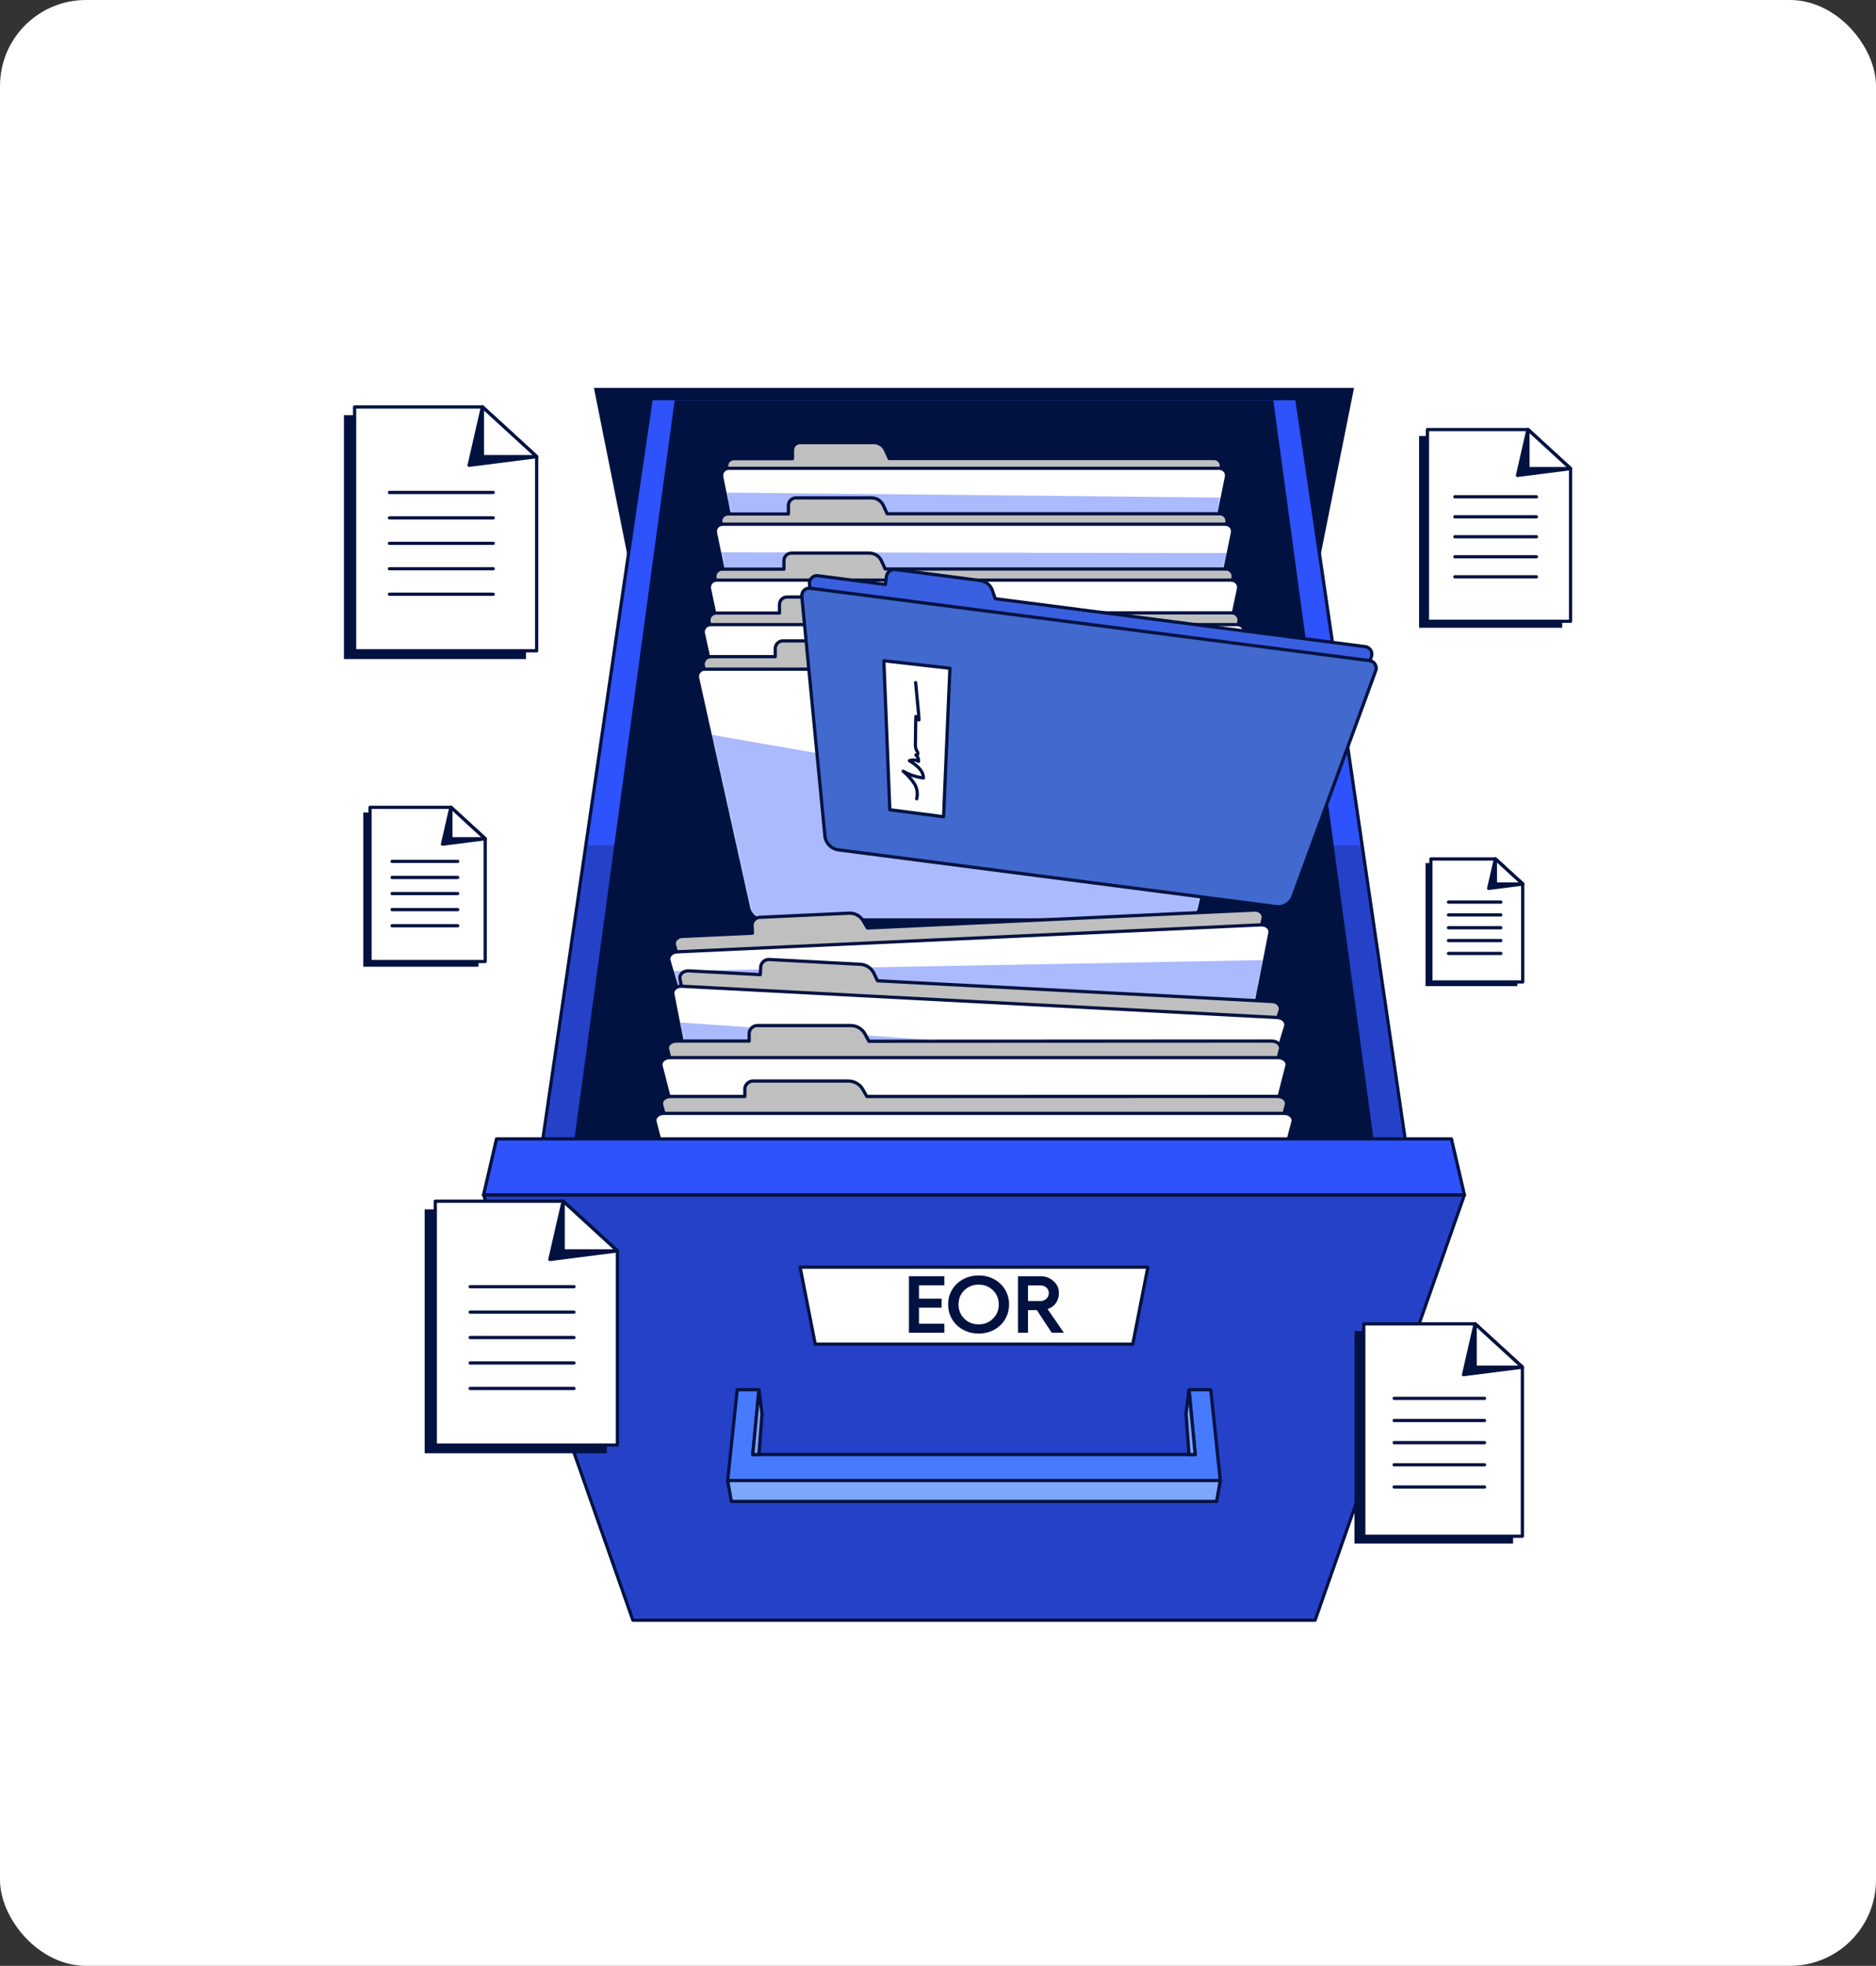 <svg xmlns="http://www.w3.org/2000/svg" width="480" height="503" viewBox="0 0 480 503" fill="none"><rect x="0" y="0" width="480" height="503" fill="#333333" stroke="none"/><rect width="480" height="503" rx="22" fill="white"></rect><rect width="380" height="380" transform="translate(50 62)" fill="white"></rect><path d="M327.027 196.297H171.384L151.963 99.25H346.449L327.027 196.297Z" fill="#011241"></path><path d="M166.568 102.403L137.904 298.195H360.513L331.849 102.403" fill="#2E52FB"></path><mask id="mask0_11618_19003" style="mask-type:luminance" maskUnits="userSpaceOnUse" x="137" y="102" width="224" height="197"><path d="M166.568 102.403L137.904 298.195H360.513L331.849 102.403" fill="white"></path></mask><g mask="url(#mask0_11618_19003)"><path opacity="0.3" d="M360.513 298.195H137.904L149.889 216.32H348.528L360.513 298.195Z" fill="black" fill-opacity="0.7"></path></g><path d="M166.568 102.403L137.904 298.195H360.513L331.849 102.403" stroke="#011241" stroke-width="0.826" stroke-linecap="round" stroke-linejoin="round"></path><path d="M325.791 102.403H172.621L146.062 298.195H352.35L325.791 102.403Z" fill="#011241"></path><path d="M310.658 117.323H227.516L226.55 115.189C226.291 114.609 225.87 114.118 225.339 113.774C224.808 113.429 224.188 113.247 223.556 113.249H204.704C204.192 113.249 203.701 113.453 203.339 113.817C202.976 114.181 202.773 114.674 202.773 115.189V117.362H187.755C187.484 117.362 187.217 117.423 186.972 117.54C186.727 117.656 186.511 117.826 186.339 118.037C186.168 118.247 186.045 118.493 185.979 118.757C185.913 119.021 185.906 119.297 185.959 119.564L198.243 180.922H300.17L312.455 119.564C312.514 119.294 312.512 119.014 312.45 118.745C312.387 118.477 312.265 118.225 312.092 118.01C311.92 117.795 311.701 117.621 311.453 117.503C311.205 117.384 310.933 117.322 310.658 117.323Z" fill="#BFBFBF" stroke="#011241" stroke-width="0.826" stroke-linecap="round" stroke-linejoin="round"></path><path d="M313.798 122.028L312.736 127.324L301.823 181.833C301.666 182.652 301.23 183.39 300.59 183.921C299.951 184.452 299.147 184.743 298.317 184.744H200.099C199.269 184.743 198.465 184.452 197.826 183.921C197.186 183.39 196.75 182.652 196.593 181.833L185.468 126.034L184.666 122.028C184.614 121.763 184.62 121.49 184.684 121.228C184.748 120.966 184.869 120.722 185.037 120.512C185.206 120.302 185.418 120.131 185.659 120.013C185.901 119.894 186.165 119.83 186.433 119.826H311.983C312.255 119.823 312.525 119.882 312.772 119.997C313.019 120.113 313.238 120.282 313.412 120.493C313.586 120.704 313.711 120.951 313.777 121.216C313.844 121.482 313.852 121.759 313.798 122.028Z" fill="white"></path><mask id="mask1_11618_19003" style="mask-type:luminance" maskUnits="userSpaceOnUse" x="184" y="119" width="130" height="66"><path d="M313.794 122.028L312.732 127.325L301.819 181.834C301.662 182.652 301.226 183.39 300.587 183.921C299.947 184.452 299.143 184.743 298.313 184.744H200.095C199.265 184.743 198.461 184.452 197.822 183.921C197.182 183.39 196.746 182.652 196.589 181.834L185.464 126.034L184.662 122.028C184.61 121.763 184.616 121.49 184.68 121.228C184.744 120.966 184.865 120.722 185.033 120.512C185.202 120.302 185.414 120.132 185.656 120.013C185.897 119.894 186.161 119.831 186.429 119.826H311.979C312.251 119.823 312.521 119.882 312.768 119.998C313.016 120.113 313.234 120.282 313.408 120.493C313.582 120.704 313.707 120.951 313.774 121.217C313.84 121.482 313.848 121.759 313.794 122.028Z" fill="white"></path></mask><g mask="url(#mask1_11618_19003)"><path opacity="0.4" d="M312.731 127.325L301.818 181.834C301.661 182.652 301.225 183.39 300.586 183.921C299.946 184.452 299.142 184.743 298.312 184.744H200.094C199.264 184.743 198.461 184.452 197.821 183.921C197.181 183.39 196.746 182.652 196.588 181.834L185.463 126.034L312.731 127.325Z" fill="#2E52FB"></path></g><path d="M313.798 122.028L312.736 127.324L301.823 181.833C301.666 182.652 301.23 183.39 300.59 183.921C299.951 184.452 299.147 184.743 298.317 184.744H200.099C199.269 184.743 198.465 184.452 197.826 183.921C197.186 183.39 196.75 182.652 196.593 181.833L185.468 126.034L184.666 122.028C184.614 121.763 184.62 121.49 184.684 121.228C184.748 120.966 184.869 120.722 185.037 120.512C185.206 120.302 185.418 120.131 185.659 120.013C185.901 119.894 186.165 119.83 186.433 119.826H311.983C312.255 119.823 312.525 119.882 312.772 119.997C313.019 120.113 313.238 120.282 313.412 120.493C313.586 120.704 313.711 120.951 313.777 121.216C313.844 121.482 313.852 121.759 313.798 122.028Z" stroke="#011241" stroke-width="0.826" stroke-linecap="round" stroke-linejoin="round"></path><path d="M312.136 131.457H226.995L226.029 129.332C225.756 128.749 225.323 128.257 224.78 127.913C224.238 127.569 223.609 127.388 222.967 127.392H203.652C203.14 127.392 202.649 127.597 202.286 127.96C201.924 128.324 201.721 128.818 201.721 129.332V131.505H186.268C185.995 131.502 185.724 131.56 185.475 131.674C185.226 131.789 185.006 131.958 184.83 132.169C184.655 132.38 184.528 132.627 184.459 132.893C184.391 133.159 184.382 133.437 184.433 133.707L196.988 194.881H301.359L313.913 133.707C313.972 133.439 313.971 133.16 313.909 132.892C313.848 132.624 313.727 132.374 313.557 132.158C313.387 131.943 313.171 131.768 312.926 131.647C312.68 131.525 312.41 131.46 312.136 131.457Z" fill="#BFBFBF" stroke="#011241" stroke-width="0.826" stroke-linecap="round" stroke-linejoin="round"></path><path d="M315.343 136.327L314.281 141.507L303.088 195.958C302.916 196.785 302.464 197.527 301.809 198.058C301.154 198.588 300.336 198.874 299.495 198.868H198.92C198.079 198.874 197.261 198.588 196.606 198.058C195.951 197.527 195.5 196.785 195.328 195.958L184.096 141.322L183.072 136.327C183.021 136.057 183.029 135.778 183.098 135.512C183.167 135.246 183.293 134.999 183.469 134.788C183.645 134.577 183.865 134.408 184.114 134.293C184.362 134.179 184.633 134.121 184.907 134.124H313.508C313.782 134.121 314.053 134.179 314.302 134.293C314.55 134.408 314.771 134.577 314.946 134.788C315.122 134.999 315.249 135.246 315.317 135.512C315.386 135.778 315.395 136.057 315.343 136.327Z" fill="white"></path><mask id="mask2_11618_19003" style="mask-type:luminance" maskUnits="userSpaceOnUse" x="183" y="134" width="133" height="65"><path d="M315.345 136.326L314.283 141.507L303.09 195.957C302.918 196.785 302.466 197.527 301.811 198.057C301.156 198.588 300.338 198.874 299.497 198.868H198.922C198.081 198.874 197.263 198.588 196.608 198.057C195.953 197.527 195.501 196.785 195.33 195.957L184.098 141.322L183.074 136.326C183.022 136.056 183.031 135.778 183.1 135.512C183.169 135.246 183.295 134.998 183.471 134.788C183.647 134.577 183.867 134.408 184.116 134.293C184.364 134.178 184.635 134.121 184.909 134.124H313.51C313.784 134.121 314.055 134.178 314.304 134.293C314.552 134.408 314.773 134.577 314.948 134.788C315.124 134.998 315.251 135.246 315.319 135.512C315.388 135.778 315.397 136.056 315.345 136.326Z" fill="white"></path></mask><g mask="url(#mask2_11618_19003)"><path opacity="0.4" d="M314.283 141.507L303.089 195.957C302.918 196.785 302.466 197.527 301.811 198.057C301.156 198.588 300.338 198.874 299.497 198.868H198.922C198.081 198.874 197.263 198.588 196.608 198.057C195.953 197.527 195.501 196.785 195.329 195.957L184.098 141.322L314.283 141.507Z" fill="#2E52FB"></path></g><path d="M315.343 136.327L314.281 141.507L303.088 195.958C302.916 196.785 302.464 197.527 301.809 198.058C301.154 198.588 300.336 198.874 299.495 198.868H198.92C198.079 198.874 197.261 198.588 196.606 198.058C195.951 197.527 195.5 196.785 195.328 195.958L184.096 141.322L183.072 136.327C183.021 136.057 183.029 135.778 183.098 135.512C183.167 135.246 183.293 134.999 183.469 134.788C183.645 134.577 183.865 134.408 184.114 134.293C184.362 134.179 184.633 134.121 184.907 134.124H313.508C313.782 134.121 314.053 134.179 314.302 134.293C314.55 134.408 314.771 134.577 314.946 134.788C315.122 134.999 315.249 135.246 315.317 135.512C315.386 135.778 315.395 136.057 315.343 136.327Z" stroke="#011241" stroke-width="0.826" stroke-linecap="round" stroke-linejoin="round"></path><path d="M313.605 145.591H226.484L225.518 143.466C225.234 142.878 224.789 142.383 224.234 142.039C223.68 141.696 223.04 141.518 222.389 141.526H202.572C202.313 141.518 202.056 141.563 201.815 141.657C201.574 141.751 201.354 141.893 201.168 142.074C200.983 142.254 200.835 142.471 200.734 142.71C200.634 142.95 200.582 143.207 200.582 143.466V145.63H184.811C184.535 145.621 184.26 145.674 184.007 145.786C183.754 145.897 183.529 146.064 183.349 146.275C183.168 146.485 183.037 146.733 182.964 147.001C182.891 147.268 182.879 147.549 182.928 147.822L195.802 208.811H302.615L315.489 147.822C315.544 147.546 315.537 147.261 315.467 146.988C315.397 146.716 315.267 146.463 315.086 146.248C314.904 146.033 314.677 145.862 314.421 145.749C314.164 145.635 313.886 145.581 313.605 145.591Z" fill="#BFBFBF" stroke="#011241" stroke-width="0.826" stroke-linecap="round" stroke-linejoin="round"></path><path d="M315.014 148.433H183.399C183.124 148.425 182.851 148.478 182.599 148.589C182.347 148.7 182.123 148.866 181.944 149.075C181.764 149.285 181.633 149.532 181.561 149.798C181.489 150.065 181.477 150.344 181.526 150.616L194.081 210.073C194.265 210.908 194.731 211.654 195.4 212.184C196.068 212.714 196.899 212.996 197.751 212.983H300.672C301.524 212.996 302.354 212.714 303.023 212.184C303.692 211.654 304.157 210.908 304.342 210.073L316.897 150.616C316.946 150.343 316.934 150.063 316.861 149.796C316.788 149.528 316.657 149.281 316.476 149.071C316.295 148.862 316.07 148.696 315.817 148.586C315.564 148.475 315.289 148.423 315.014 148.433Z" fill="white" stroke="#011241" stroke-width="0.826" stroke-linecap="round" stroke-linejoin="round"></path><path d="M315.084 156.815H225.964L224.949 154.7C224.651 154.108 224.193 153.613 223.628 153.27C223.063 152.927 222.413 152.75 221.753 152.76H201.472C201.209 152.745 200.947 152.785 200.7 152.876C200.453 152.967 200.227 153.108 200.037 153.289C199.846 153.471 199.694 153.69 199.59 153.932C199.487 154.175 199.434 154.436 199.434 154.7V156.863H183.335C183.056 156.849 182.778 156.898 182.52 157.007C182.263 157.115 182.033 157.28 181.848 157.49C181.662 157.699 181.526 157.948 181.449 158.217C181.372 158.486 181.357 158.77 181.403 159.046L194.567 219.861H303.843L317.006 159.046C317.061 158.767 317.051 158.479 316.979 158.204C316.906 157.93 316.772 157.675 316.587 157.46C316.402 157.245 316.17 157.075 315.91 156.963C315.649 156.851 315.367 156.801 315.084 156.815Z" fill="#BFBFBF" stroke="#011241" stroke-width="0.826" stroke-linecap="round" stroke-linejoin="round"></path><path d="M316.521 159.822H181.893C181.615 159.808 181.336 159.857 181.079 159.965C180.822 160.073 180.592 160.238 180.406 160.448C180.221 160.657 180.085 160.906 180.008 161.176C179.931 161.445 179.915 161.728 179.962 162.005L192.797 221.286C193.007 222.12 193.494 222.857 194.177 223.375C194.86 223.893 195.698 224.163 196.554 224.139H301.822C302.678 224.163 303.516 223.893 304.199 223.375C304.882 222.857 305.368 222.12 305.579 221.286L318.414 162.005C318.46 161.732 318.444 161.452 318.37 161.185C318.295 160.919 318.162 160.672 317.981 160.464C317.8 160.255 317.575 160.089 317.323 159.978C317.07 159.867 316.796 159.814 316.521 159.822Z" fill="white" stroke="#011241" stroke-width="0.826" stroke-linecap="round" stroke-linejoin="round"></path><path d="M316.549 168.039H225.439L224.405 165.924C224.092 165.327 223.62 164.83 223.042 164.488C222.464 164.145 221.803 163.971 221.131 163.984H200.435C199.911 163.957 199.399 164.141 199.009 164.493C198.62 164.846 198.386 165.34 198.359 165.866V168.019H181.863C181.589 168.017 181.317 168.074 181.067 168.186C180.816 168.297 180.591 168.462 180.409 168.667C180.226 168.873 180.089 169.115 180.007 169.378C179.924 169.641 179.899 169.919 179.932 170.192L193.395 230.822H305.056L318.519 170.192C318.55 169.917 318.521 169.638 318.435 169.375C318.349 169.111 318.208 168.869 318.022 168.665C317.835 168.461 317.607 168.3 317.353 168.192C317.099 168.084 316.825 168.031 316.549 168.039Z" fill="#BFBFBF" stroke="#011241" stroke-width="0.826" stroke-linecap="round" stroke-linejoin="round"></path><path d="M318.019 171.221H180.398C180.12 171.208 179.844 171.258 179.588 171.367C179.333 171.475 179.104 171.639 178.919 171.847C178.735 172.055 178.598 172.302 178.52 172.569C178.441 172.837 178.423 173.118 178.466 173.393L181.692 187.945L191.581 232.501C191.811 233.344 192.318 234.084 193.019 234.601C193.72 235.119 194.575 235.384 195.444 235.353H303.03C303.9 235.384 304.755 235.119 305.456 234.601C306.157 234.084 306.663 233.344 306.894 232.501L311.722 210.645L319.989 173.403C320.035 173.124 320.017 172.838 319.937 172.566C319.858 172.294 319.718 172.044 319.528 171.834C319.339 171.625 319.105 171.46 318.844 171.354C318.582 171.248 318.3 171.202 318.019 171.221Z" fill="white"></path><mask id="mask3_11618_19003" style="mask-type:luminance" maskUnits="userSpaceOnUse" x="178" y="171" width="143" height="65"><path d="M318.021 171.22H180.4C180.122 171.208 179.846 171.258 179.59 171.367C179.335 171.475 179.106 171.639 178.921 171.847C178.737 172.055 178.6 172.302 178.522 172.569C178.443 172.836 178.425 173.118 178.468 173.393L181.694 187.945L191.583 232.5C191.813 233.343 192.32 234.084 193.021 234.601C193.722 235.119 194.577 235.384 195.446 235.353H303.032C303.902 235.384 304.757 235.119 305.458 234.601C306.159 234.084 306.665 233.343 306.895 232.5L311.724 210.644L319.991 173.403C320.037 173.123 320.019 172.837 319.939 172.566C319.86 172.294 319.72 172.044 319.53 171.834C319.341 171.624 319.107 171.46 318.846 171.354C318.584 171.248 318.302 171.202 318.021 171.22Z" fill="white"></path></mask><g mask="url(#mask3_11618_19003)"><path opacity="0.4" d="M181.654 187.935L191.544 232.491C191.774 233.334 192.28 234.074 192.981 234.592C193.683 235.109 194.537 235.374 195.407 235.343H303.032C303.901 235.374 304.756 235.109 305.457 234.592C306.158 234.074 306.665 233.334 306.895 232.491L311.723 210.635L181.654 187.935Z" fill="#2E52FB"></path></g><path d="M318.019 171.221H180.398C180.12 171.208 179.844 171.258 179.588 171.367C179.333 171.475 179.104 171.639 178.919 171.847C178.735 172.055 178.598 172.302 178.52 172.569C178.441 172.837 178.423 173.118 178.466 173.393L181.692 187.945L191.581 232.501C191.811 233.344 192.318 234.084 193.019 234.601C193.72 235.119 194.575 235.384 195.444 235.353H303.03C303.9 235.384 304.755 235.119 305.456 234.601C306.157 234.084 306.663 233.344 306.894 232.501L311.722 210.645L319.989 173.403C320.035 173.124 320.017 172.838 319.937 172.566C319.858 172.294 319.718 172.044 319.528 171.834C319.339 171.625 319.105 171.46 318.844 171.354C318.582 171.248 318.3 171.202 318.019 171.221Z" stroke="#011241" stroke-width="0.826" stroke-linecap="round" stroke-linejoin="round"></path><path d="M221.943 237.448L220.726 235.411C220.327 234.822 219.78 234.351 219.141 234.044C218.501 233.737 217.792 233.606 217.085 233.665L194.602 234.703C194.061 234.681 193.532 234.871 193.126 235.233C192.721 235.594 192.471 236.1 192.429 236.643L192.526 238.777L174.601 239.602C173.23 239.66 172.245 240.746 172.573 241.842L189.957 301.018L311.296 295.411L323.184 234.906C323.397 233.781 322.325 232.792 320.944 232.86L221.943 237.448Z" fill="#BFBFBF" stroke="#011241" stroke-width="0.826" stroke-linecap="round" stroke-linejoin="round"></path><path d="M324.923 238.69L323.571 245.655L313.363 297.681C313.111 298.559 312.578 299.329 311.846 299.872C311.115 300.416 310.226 300.703 309.316 300.688L192.391 306.082C191.487 306.181 190.575 305.978 189.796 305.505C189.018 305.031 188.416 304.314 188.084 303.462L171.946 248.459L171.164 245.791C170.845 244.695 171.83 243.608 173.202 243.55L322.711 236.643C324.073 236.585 325.145 237.574 324.923 238.69Z" fill="white"></path><mask id="mask4_11618_19003" style="mask-type:luminance" maskUnits="userSpaceOnUse" x="171" y="236" width="154" height="71"><path d="M324.921 238.69L323.569 245.655L313.361 297.681C313.109 298.559 312.576 299.329 311.844 299.873C311.113 300.416 310.224 300.703 309.314 300.688L192.389 306.082C191.485 306.181 190.573 305.978 189.794 305.505C189.016 305.032 188.414 304.314 188.082 303.463L171.944 248.459L171.162 245.791C170.843 244.695 171.828 243.609 173.2 243.55L322.71 236.643C324.071 236.585 325.143 237.575 324.921 238.69Z" fill="white"></path></mask><g mask="url(#mask4_11618_19003)"><path opacity="0.4" d="M323.568 245.655L313.36 297.681C313.108 298.559 312.575 299.329 311.844 299.873C311.112 300.416 310.223 300.703 309.314 300.688L192.389 306.082C191.484 306.181 190.572 305.978 189.793 305.505C189.015 305.031 188.413 304.314 188.081 303.463L171.943 248.459L323.568 245.655Z" fill="#2E52FB"></path></g><path d="M324.923 238.69L323.571 245.655L313.363 297.681C313.111 298.559 312.578 299.329 311.846 299.872C311.115 300.416 310.226 300.703 309.316 300.688L192.391 306.082C191.487 306.181 190.575 305.978 189.796 305.505C189.018 305.031 188.416 304.314 188.084 303.462L171.946 248.459L171.164 245.791C170.845 244.695 171.83 243.608 173.202 243.55L322.711 236.643C324.073 236.585 325.145 237.574 324.923 238.69Z" stroke="#011241" stroke-width="0.826" stroke-linecap="round" stroke-linejoin="round"></path><path d="M224.524 250.952L223.49 248.817C223.135 248.189 222.621 247.664 222.001 247.297C221.381 246.929 220.676 246.731 219.956 246.722L197.057 245.519C196.509 245.435 195.949 245.569 195.498 245.893C195.047 246.218 194.74 246.707 194.643 247.256L194.537 249.38L176.264 248.41C174.864 248.332 173.763 249.312 173.976 250.428L185.787 310.854L309.53 317.354L327.542 258.499C327.87 257.403 326.875 256.316 325.475 256.248L224.524 250.952Z" fill="#BFBFBF" stroke="#011241" stroke-width="0.826" stroke-linecap="round" stroke-linejoin="round"></path><path d="M328.941 262.602L326.044 272.187L311.422 319.973C311.07 320.828 310.449 321.543 309.654 322.009C308.858 322.475 307.933 322.666 307.019 322.554L187.776 316.297C186.855 316.31 185.956 316.022 185.213 315.476C184.471 314.93 183.926 314.155 183.662 313.27L173.569 261.593L172.159 254.366C171.937 253.251 173.048 252.271 174.448 252.349L326.875 260.352C328.275 260.429 329.279 261.516 328.941 262.602Z" fill="white"></path><mask id="mask5_11618_19003" style="mask-type:luminance" maskUnits="userSpaceOnUse" x="172" y="252" width="158" height="71"><path d="M328.941 262.603L326.044 272.187L311.422 319.973C311.07 320.828 310.449 321.543 309.654 322.009C308.858 322.475 307.933 322.667 307.019 322.554L187.776 316.297C186.855 316.31 185.956 316.022 185.213 315.476C184.471 314.93 183.926 314.155 183.662 313.27L173.569 261.594L172.159 254.367C171.937 253.251 173.048 252.271 174.448 252.349L326.875 260.352C328.275 260.43 329.279 261.516 328.941 262.603Z" fill="white"></path></mask><g mask="url(#mask5_11618_19003)"><path opacity="0.4" d="M326.006 272.187L311.384 319.973C311.032 320.828 310.411 321.543 309.615 322.009C308.82 322.475 307.895 322.666 306.981 322.554L187.738 316.297C186.817 316.31 185.918 316.022 185.175 315.476C184.433 314.93 183.888 314.155 183.623 313.27L173.531 261.594L326.006 272.187Z" fill="#2E52FB"></path></g><path d="M328.941 262.602L326.044 272.187L311.422 319.973C311.07 320.828 310.449 321.543 309.654 322.009C308.858 322.475 307.933 322.666 307.019 322.554L187.776 316.296C186.855 316.31 185.956 316.022 185.213 315.476C184.471 314.93 183.926 314.155 183.662 313.27L173.569 261.593L172.159 254.366C171.937 253.251 173.048 252.271 174.448 252.349L326.875 260.352C328.275 260.429 329.279 261.516 328.941 262.602Z" stroke="#011241" stroke-width="0.826" stroke-linecap="round" stroke-linejoin="round"></path><path d="M222.322 266.425L221.202 264.349C220.806 263.731 220.256 263.227 219.608 262.887C218.959 262.547 218.234 262.382 217.503 262.408H194.045C193.489 262.348 192.932 262.507 192.491 262.854C192.051 263.2 191.763 263.705 191.688 264.261V266.376H173.03C171.6 266.376 170.528 267.404 170.808 268.51L186.029 328.044H312.389L327.61 268.51C327.89 267.404 326.818 266.376 325.389 266.376L222.322 266.425Z" fill="#BFBFBF" stroke="#011241" stroke-width="0.826" stroke-linecap="round" stroke-linejoin="round"></path><path d="M310.052 333.584H188.366C186.26 333.584 184.435 332.41 184.02 330.79L169.147 272.75C168.857 271.644 169.929 270.615 171.368 270.615H327.05C328.489 270.615 329.561 271.644 329.271 272.75L314.437 330.79C314.021 332.41 312.196 333.584 310.052 333.584Z" fill="white" stroke="#011241" stroke-width="0.826" stroke-linecap="round" stroke-linejoin="round"></path><path d="M221.8 280.559L220.612 278.492C220.195 277.88 219.629 277.385 218.968 277.054C218.307 276.723 217.573 276.567 216.836 276.601H192.981C192.419 276.534 191.853 276.69 191.404 277.037C190.955 277.383 190.658 277.891 190.576 278.454V280.559H171.561C170.093 280.559 169.001 281.587 169.291 282.693L184.811 342.043H313.605L329.125 282.664C329.415 281.558 328.323 280.53 326.855 280.53L221.8 280.559Z" fill="#BFBFBF" stroke="#011241" stroke-width="0.826" stroke-linecap="round" stroke-linejoin="round"></path><path d="M311.268 347.66H187.148C185.004 347.66 183.149 346.486 182.724 344.866L167.591 287.01C167.311 285.904 168.402 284.876 169.86 284.876H328.555C330.013 284.876 331.104 285.904 330.824 287.01L315.691 344.866C315.266 346.525 313.412 347.66 311.268 347.66Z" fill="white" stroke="#011241" stroke-width="0.826" stroke-linecap="round" stroke-linejoin="round"></path><path d="M336.484 414.566H161.932L123.727 305.732H374.69L336.484 414.566Z" fill="#2E52FB"></path><mask id="mask6_11618_19003" style="mask-type:luminance" maskUnits="userSpaceOnUse" x="123" y="305" width="252" height="110"><path d="M336.482 414.566H161.93L123.725 305.732H374.688L336.482 414.566Z" fill="white"></path></mask><g mask="url(#mask6_11618_19003)"><path opacity="0.3" d="M336.482 414.566H161.93L123.725 305.732H374.688L336.482 414.566Z" fill="black" fill-opacity="0.7"></path></g><path d="M336.484 414.566H161.932L123.727 305.732H374.69L336.484 414.566Z" stroke="#011241" stroke-width="0.826" stroke-linecap="round" stroke-linejoin="round"></path><path d="M371.368 291.404H127.049L123.727 305.732H374.69L371.368 291.404Z" fill="#2E52FB" stroke="#011241" stroke-width="0.826" stroke-linecap="round" stroke-linejoin="round"></path><path d="M188.625 355.594L186.182 378.828H312.233L309.79 355.594H304.227L305.811 372.173H192.604L194.188 355.594H188.625Z" fill="#477BFF" stroke="#011241" stroke-width="0.826" stroke-linecap="round" stroke-linejoin="round"></path><path d="M311.287 384.164H187.128L186.182 378.828H312.233L311.287 384.164Z" fill="#7DA7FA" stroke="#011241" stroke-width="0.826" stroke-linecap="round" stroke-linejoin="round"></path><path d="M304.228 355.594L303.455 361.755L304.228 372.173H305.812L304.228 355.594Z" fill="#7DA7FA" stroke="#011241" stroke-width="0.826" stroke-linecap="round" stroke-linejoin="round"></path><path d="M194.187 355.594L194.97 361.755L194.187 372.173H192.604L194.187 355.594Z" fill="#7DA7FA" stroke="#011241" stroke-width="0.826" stroke-linecap="round" stroke-linejoin="round"></path><path d="M289.83 343.934H208.59L204.717 324.222H293.702L289.83 343.934Z" fill="white" stroke="#011241" stroke-width="0.826" stroke-linecap="round" stroke-linejoin="round"></path><path d="M254.647 153.187L253.855 150.907C253.598 150.258 253.169 149.692 252.613 149.271C252.058 148.85 251.398 148.591 250.706 148.521L229.228 145.737C228.694 145.634 228.141 145.748 227.691 146.053C227.24 146.359 226.928 146.831 226.823 147.367L226.543 149.549L209.429 147.337C209.145 147.277 208.851 147.283 208.568 147.353C208.286 147.423 208.023 147.557 207.8 147.743C207.576 147.93 207.397 148.165 207.276 148.43C207.155 148.696 207.096 148.986 207.102 149.278L213.196 212.469L329.088 227.476L350.933 167.903C351.012 167.623 351.027 167.329 350.977 167.042C350.927 166.755 350.813 166.483 350.644 166.247C350.475 166.01 350.256 165.815 350.002 165.675C349.747 165.535 349.465 165.454 349.176 165.439L254.647 153.187Z" fill="#4169CE"></path><mask id="mask7_11618_19003" style="mask-type:luminance" maskUnits="userSpaceOnUse" x="207" y="145" width="145" height="83"><path d="M254.645 153.187L253.853 150.907C253.596 150.258 253.167 149.692 252.611 149.271C252.056 148.85 251.396 148.59 250.704 148.521L229.226 145.737C228.692 145.634 228.139 145.748 227.689 146.053C227.238 146.358 226.926 146.831 226.821 147.366L226.541 149.549L209.428 147.337C209.143 147.277 208.849 147.283 208.566 147.353C208.284 147.423 208.021 147.557 207.798 147.743C207.574 147.93 207.395 148.164 207.274 148.43C207.153 148.696 207.094 148.985 207.1 149.277L213.194 212.469L329.086 227.476L350.931 167.903C351.01 167.623 351.025 167.328 350.975 167.042C350.925 166.755 350.811 166.483 350.642 166.246C350.474 166.01 350.254 165.814 350 165.674C349.745 165.535 349.463 165.454 349.174 165.439L254.645 153.187Z" fill="white"></path></mask><g mask="url(#mask7_11618_19003)"><path opacity="0.4" d="M254.645 153.187L253.853 150.907C253.596 150.258 253.167 149.692 252.611 149.271C252.056 148.85 251.396 148.59 250.704 148.521L229.226 145.737C228.692 145.634 228.139 145.748 227.689 146.053C227.238 146.358 226.926 146.831 226.821 147.366L226.541 149.549L209.428 147.337C209.143 147.277 208.849 147.283 208.566 147.353C208.284 147.423 208.021 147.557 207.798 147.743C207.574 147.93 207.395 148.164 207.274 148.43C207.153 148.696 207.094 148.985 207.1 149.277L213.194 212.469L329.086 227.476L350.931 167.903C351.01 167.623 351.025 167.328 350.975 167.042C350.925 166.755 350.811 166.483 350.642 166.246C350.474 166.01 350.254 165.814 350 165.674C349.745 165.535 349.463 165.454 349.174 165.439L254.645 153.187Z" fill="#2E52FB"></path></g><path d="M254.647 153.187L253.855 150.907C253.598 150.258 253.169 149.692 252.613 149.271C252.058 148.85 251.398 148.591 250.706 148.521L229.228 145.737C228.694 145.634 228.141 145.748 227.691 146.053C227.24 146.359 226.928 146.831 226.823 147.367L226.543 149.549L209.429 147.337C209.145 147.277 208.851 147.283 208.568 147.353C208.286 147.423 208.023 147.557 207.8 147.743C207.576 147.93 207.397 148.165 207.276 148.43C207.155 148.696 207.096 148.986 207.102 149.278L213.196 212.469L329.088 227.476L350.933 167.903C351.012 167.623 351.027 167.329 350.977 167.042C350.927 166.755 350.813 166.483 350.644 166.247C350.475 166.01 350.256 165.815 350.002 165.675C349.747 165.535 349.465 165.454 349.176 165.439L254.647 153.187Z" stroke="#011241" stroke-width="0.826" stroke-linecap="round" stroke-linejoin="round"></path><path d="M352.043 171.483L332.265 225.429L330.739 229.581C330.382 230.409 329.758 231.092 328.968 231.521C328.179 231.95 327.268 232.101 326.383 231.948L214.692 217.474C213.798 217.395 212.955 217.017 212.3 216.399C211.645 215.782 211.216 214.961 211.081 214.069L205.141 152.469C205.135 152.177 205.194 151.887 205.315 151.622C205.436 151.356 205.615 151.121 205.839 150.935C206.062 150.748 206.325 150.615 206.607 150.545C206.89 150.474 207.184 150.469 207.469 150.529L302.519 162.839L350.286 169.019C350.575 169.034 350.858 169.114 351.112 169.254C351.366 169.394 351.586 169.589 351.755 169.826C351.923 170.063 352.037 170.335 352.087 170.621C352.137 170.908 352.122 171.202 352.043 171.483Z" fill="#4169CE"></path><path d="M352.043 171.483L332.265 225.429L330.739 229.581C330.382 230.409 329.758 231.092 328.968 231.521C328.179 231.95 327.268 232.101 326.383 231.948L214.692 217.474C213.798 217.395 212.955 217.017 212.3 216.399C211.645 215.782 211.216 214.961 211.081 214.069L205.141 152.469C205.135 152.177 205.194 151.887 205.315 151.622C205.436 151.356 205.615 151.121 205.839 150.935C206.062 150.748 206.325 150.615 206.607 150.545C206.89 150.474 207.184 150.469 207.469 150.529L302.519 162.839L350.286 169.019C350.575 169.034 350.858 169.114 351.112 169.254C351.366 169.394 351.586 169.589 351.754 169.826C351.923 170.063 352.037 170.335 352.087 170.621C352.137 170.908 352.122 171.202 352.043 171.483Z" stroke="#011241" stroke-width="0.826" stroke-linecap="round" stroke-linejoin="round"></path><path d="M226.146 169.067L227.672 207.191L241.425 208.976L243.047 170.988L226.146 169.067Z" fill="white" stroke="#011241" stroke-width="0.826" stroke-linecap="round" stroke-linejoin="round"></path><path d="M234.539 204.388C234.714 203.714 234.745 203.01 234.63 202.323C234.515 201.636 234.257 200.981 233.873 200.401C233.092 199.249 232.152 198.213 231.082 197.326C232.678 198.245 234.442 198.832 236.268 199.052C236.268 197.064 234.337 195.686 232.685 194.639C233.063 194.491 233.469 194.43 233.873 194.46C234.278 194.491 234.67 194.611 235.022 194.813C235.046 194.505 234.997 194.195 234.878 193.91C234.758 193.625 234.573 193.372 234.337 193.174C234.549 193.358 234.877 193.067 234.868 192.795C234.816 192.523 234.7 192.267 234.53 192.048C234.27 191.461 234.167 190.816 234.23 190.176C234.23 187.896 234.298 185.607 234.327 183.327C234.359 183.536 234.452 183.73 234.592 183.887C234.733 184.044 234.916 184.156 235.119 184.21C235.119 183.308 235.013 182.406 234.926 181.504C234.713 179.224 234.501 176.934 234.279 174.655" stroke="#011241" stroke-width="0.826" stroke-linecap="round" stroke-linejoin="round"></path><path d="M319.247 139.906C317.907 141.316 317.019 143.097 316.697 145.019" stroke="#011241" stroke-width="0.826" stroke-linecap="round" stroke-linejoin="round"></path><path d="M232.564 326.55H241.621V328.87H235.134V332.28H240.915V334.59H235.134V338.706H241.621V341.016H232.564V326.55Z" fill="#011241"></path><path d="M246.428 327.316C247.62 326.671 248.943 326.348 250.399 326.348C251.855 326.348 253.176 326.671 254.36 327.316C255.552 327.962 256.487 328.853 257.165 329.99C257.843 331.119 258.182 332.377 258.182 333.763C258.182 335.155 257.843 336.422 257.165 337.566C256.487 338.702 255.552 339.597 254.36 340.249C253.176 340.895 251.855 341.217 250.399 341.217C248.943 341.217 247.62 340.895 246.428 340.249C245.236 339.597 244.297 338.702 243.612 337.566C242.934 336.422 242.595 335.155 242.595 333.763C242.595 332.377 242.934 331.119 243.612 329.99C244.297 328.853 245.236 327.962 246.428 327.316ZM250.399 328.698C248.936 328.698 247.712 329.183 246.727 330.151C245.743 331.119 245.25 332.323 245.25 333.763C245.25 335.208 245.743 336.422 246.727 337.404C247.712 338.379 248.936 338.867 250.399 338.867C251.855 338.867 253.076 338.379 254.061 337.404C255.053 336.422 255.549 335.208 255.549 333.763C255.549 332.323 255.053 331.119 254.061 330.151C253.076 329.183 251.855 328.698 250.399 328.698Z" fill="#011241"></path><path d="M272.217 341.016H269.101L265.29 335.215H263.032V341.016H260.462V326.55H266.232C267.524 326.55 268.63 326.967 269.551 327.801C270.479 328.628 270.943 329.643 270.943 330.847C270.943 331.842 270.682 332.703 270.161 333.43C269.647 334.149 268.937 334.654 268.031 334.943L272.217 341.016ZM263.032 328.89V332.895H266.147C266.782 332.895 267.306 332.703 267.72 332.32C268.142 331.93 268.352 331.439 268.352 330.847C268.352 330.275 268.142 329.808 267.72 329.445C267.306 329.075 266.782 328.89 266.147 328.89H263.032Z" fill="#011241"></path><path d="M387.144 394.927H346.564V340.565H375.057L387.144 351.638V394.927Z" fill="#011241"></path><path d="M389.521 393.087H348.941V338.739H377.434L389.521 349.812V393.087Z" fill="white" stroke="#011241" stroke-width="0.826" stroke-linecap="round" stroke-linejoin="round"></path><path d="M377.434 338.739L374.463 351.739L389.521 349.812L377.434 338.739Z" fill="#011241" stroke="#011241" stroke-width="0.826" stroke-linecap="round" stroke-linejoin="round"></path><path d="M377.434 338.739V349.812H389.52L377.434 338.739Z" fill="white" stroke="#011241" stroke-width="0.826" stroke-linecap="round" stroke-linejoin="round"></path><path d="M356.709 357.797H379.839" stroke="#011241" stroke-width="0.826" stroke-linecap="round" stroke-linejoin="round"></path><path d="M356.709 363.464H379.839" stroke="#011241" stroke-width="0.826" stroke-linecap="round" stroke-linejoin="round"></path><path d="M356.709 369.13H379.839" stroke="#011241" stroke-width="0.826" stroke-linecap="round" stroke-linejoin="round"></path><path d="M356.709 374.797H379.839" stroke="#011241" stroke-width="0.826" stroke-linecap="round" stroke-linejoin="round"></path><path d="M356.709 380.479H379.839" stroke="#011241" stroke-width="0.826" stroke-linecap="round" stroke-linejoin="round"></path><path d="M155.238 371.855H108.65V309.444H141.361L155.238 322.156V371.855Z" fill="#011241"></path><path d="M157.966 369.742H111.379V307.348H144.09L157.966 320.06V369.742Z" fill="white" stroke="#011241" stroke-width="0.826" stroke-linecap="round" stroke-linejoin="round"></path><path d="M144.093 307.348L140.682 322.273L157.969 320.06L144.093 307.348Z" fill="#011241" stroke="#011241" stroke-width="0.826" stroke-linecap="round" stroke-linejoin="round"></path><path d="M144.09 307.348V320.06H157.966L144.09 307.348Z" fill="white" stroke="#011241" stroke-width="0.826" stroke-linecap="round" stroke-linejoin="round"></path><path d="M120.297 329.228H146.852" stroke="#011241" stroke-width="0.826" stroke-linecap="round" stroke-linejoin="round"></path><path d="M120.297 335.733H146.852" stroke="#011241" stroke-width="0.826" stroke-linecap="round" stroke-linejoin="round"></path><path d="M120.297 342.238H146.852" stroke="#011241" stroke-width="0.826" stroke-linecap="round" stroke-linejoin="round"></path><path d="M120.297 348.745H146.852" stroke="#011241" stroke-width="0.826" stroke-linecap="round" stroke-linejoin="round"></path><path d="M120.297 355.267H146.852" stroke="#011241" stroke-width="0.826" stroke-linecap="round" stroke-linejoin="round"></path><path d="M134.585 168.634H88V106.227H120.709L134.585 118.938V168.634Z" fill="#011241"></path><path d="M137.313 166.521H90.728V104.131H123.438L137.313 116.842V166.521Z" fill="white" stroke="#011241" stroke-width="0.826" stroke-linecap="round" stroke-linejoin="round"></path><path d="M123.438 104.131L120.027 119.055L137.314 116.842L123.438 104.131Z" fill="#011241" stroke="#011241" stroke-width="0.826" stroke-linecap="round" stroke-linejoin="round"></path><path d="M123.438 104.131V116.842H137.313L123.438 104.131Z" fill="white" stroke="#011241" stroke-width="0.826" stroke-linecap="round" stroke-linejoin="round"></path><path d="M99.647 126.009H126.2" stroke="#011241" stroke-width="0.826" stroke-linecap="round" stroke-linejoin="round"></path><path d="M99.647 132.514H126.2" stroke="#011241" stroke-width="0.826" stroke-linecap="round" stroke-linejoin="round"></path><path d="M99.647 139.019H126.2" stroke="#011241" stroke-width="0.826" stroke-linecap="round" stroke-linejoin="round"></path><path d="M99.647 145.525H126.2" stroke="#011241" stroke-width="0.826" stroke-linecap="round" stroke-linejoin="round"></path><path d="M99.647 152.047H126.2" stroke="#011241" stroke-width="0.826" stroke-linecap="round" stroke-linejoin="round"></path><path d="M122.42 247.363H92.955V207.891H113.643L122.42 215.931V247.363Z" fill="#011241"></path><path d="M124.144 246.027H94.68V206.565H115.368L124.144 214.605V246.027Z" fill="white" stroke="#011241" stroke-width="0.826" stroke-linecap="round" stroke-linejoin="round"></path><path d="M115.368 206.565L113.211 216.004L124.144 214.605L115.368 206.565Z" fill="#011241" stroke="#011241" stroke-width="0.826" stroke-linecap="round" stroke-linejoin="round"></path><path d="M115.369 206.565V214.605H124.145L115.369 206.565Z" fill="white" stroke="#011241" stroke-width="0.826" stroke-linecap="round" stroke-linejoin="round"></path><path d="M100.32 220.403H117.115" stroke="#011241" stroke-width="0.826" stroke-linecap="round" stroke-linejoin="round"></path><path d="M100.32 224.518H117.115" stroke="#011241" stroke-width="0.826" stroke-linecap="round" stroke-linejoin="round"></path><path d="M100.32 228.632H117.115" stroke="#011241" stroke-width="0.826" stroke-linecap="round" stroke-linejoin="round"></path><path d="M100.32 232.747H117.115" stroke="#011241" stroke-width="0.826" stroke-linecap="round" stroke-linejoin="round"></path><path d="M100.32 236.872H117.115" stroke="#011241" stroke-width="0.826" stroke-linecap="round" stroke-linejoin="round"></path><path d="M388.239 252.32H364.74V220.84H381.24L388.239 227.252V252.32Z" fill="#011241"></path><path d="M389.614 251.254H366.115V219.783H382.615L389.614 226.194V251.254Z" fill="white" stroke="#011241" stroke-width="0.826" stroke-linecap="round" stroke-linejoin="round"></path><path d="M382.617 219.783L380.896 227.311L389.616 226.194L382.617 219.783Z" fill="#011241" stroke="#011241" stroke-width="0.826" stroke-linecap="round" stroke-linejoin="round"></path><path d="M382.615 219.783V226.194H389.614L382.615 219.783Z" fill="white" stroke="#011241" stroke-width="0.826" stroke-linecap="round" stroke-linejoin="round"></path><path d="M370.615 230.819H384.009" stroke="#011241" stroke-width="0.826" stroke-linecap="round" stroke-linejoin="round"></path><path d="M370.615 234.1H384.009" stroke="#011241" stroke-width="0.826" stroke-linecap="round" stroke-linejoin="round"></path><path d="M370.615 237.381H384.009" stroke="#011241" stroke-width="0.826" stroke-linecap="round" stroke-linejoin="round"></path><path d="M370.615 240.663H384.009" stroke="#011241" stroke-width="0.826" stroke-linecap="round" stroke-linejoin="round"></path><path d="M370.615 243.953H384.009" stroke="#011241" stroke-width="0.826" stroke-linecap="round" stroke-linejoin="round"></path><path d="M399.71 160.624H363.086V111.561H388.801L399.71 121.554V160.624Z" fill="#011241"></path><path d="M401.852 158.963H365.229V109.913H390.944L401.852 119.906V158.963Z" fill="white" stroke="#011241" stroke-width="0.826" stroke-linecap="round" stroke-linejoin="round"></path><path d="M390.947 109.913L388.266 121.646L401.856 119.906L390.947 109.913Z" fill="#011241" stroke="#011241" stroke-width="0.826" stroke-linecap="round" stroke-linejoin="round"></path><path d="M390.947 109.913V119.906H401.856L390.947 109.913Z" fill="white" stroke="#011241" stroke-width="0.826" stroke-linecap="round" stroke-linejoin="round"></path><path d="M372.242 127.114H393.118" stroke="#011241" stroke-width="0.826" stroke-linecap="round" stroke-linejoin="round"></path><path d="M372.242 132.228H393.118" stroke="#011241" stroke-width="0.826" stroke-linecap="round" stroke-linejoin="round"></path><path d="M372.242 137.342H393.118" stroke="#011241" stroke-width="0.826" stroke-linecap="round" stroke-linejoin="round"></path><path d="M372.242 142.456H393.118" stroke="#011241" stroke-width="0.826" stroke-linecap="round" stroke-linejoin="round"></path><path d="M372.242 147.583H393.118" stroke="#011241" stroke-width="0.826" stroke-linecap="round" stroke-linejoin="round"></path></svg>
